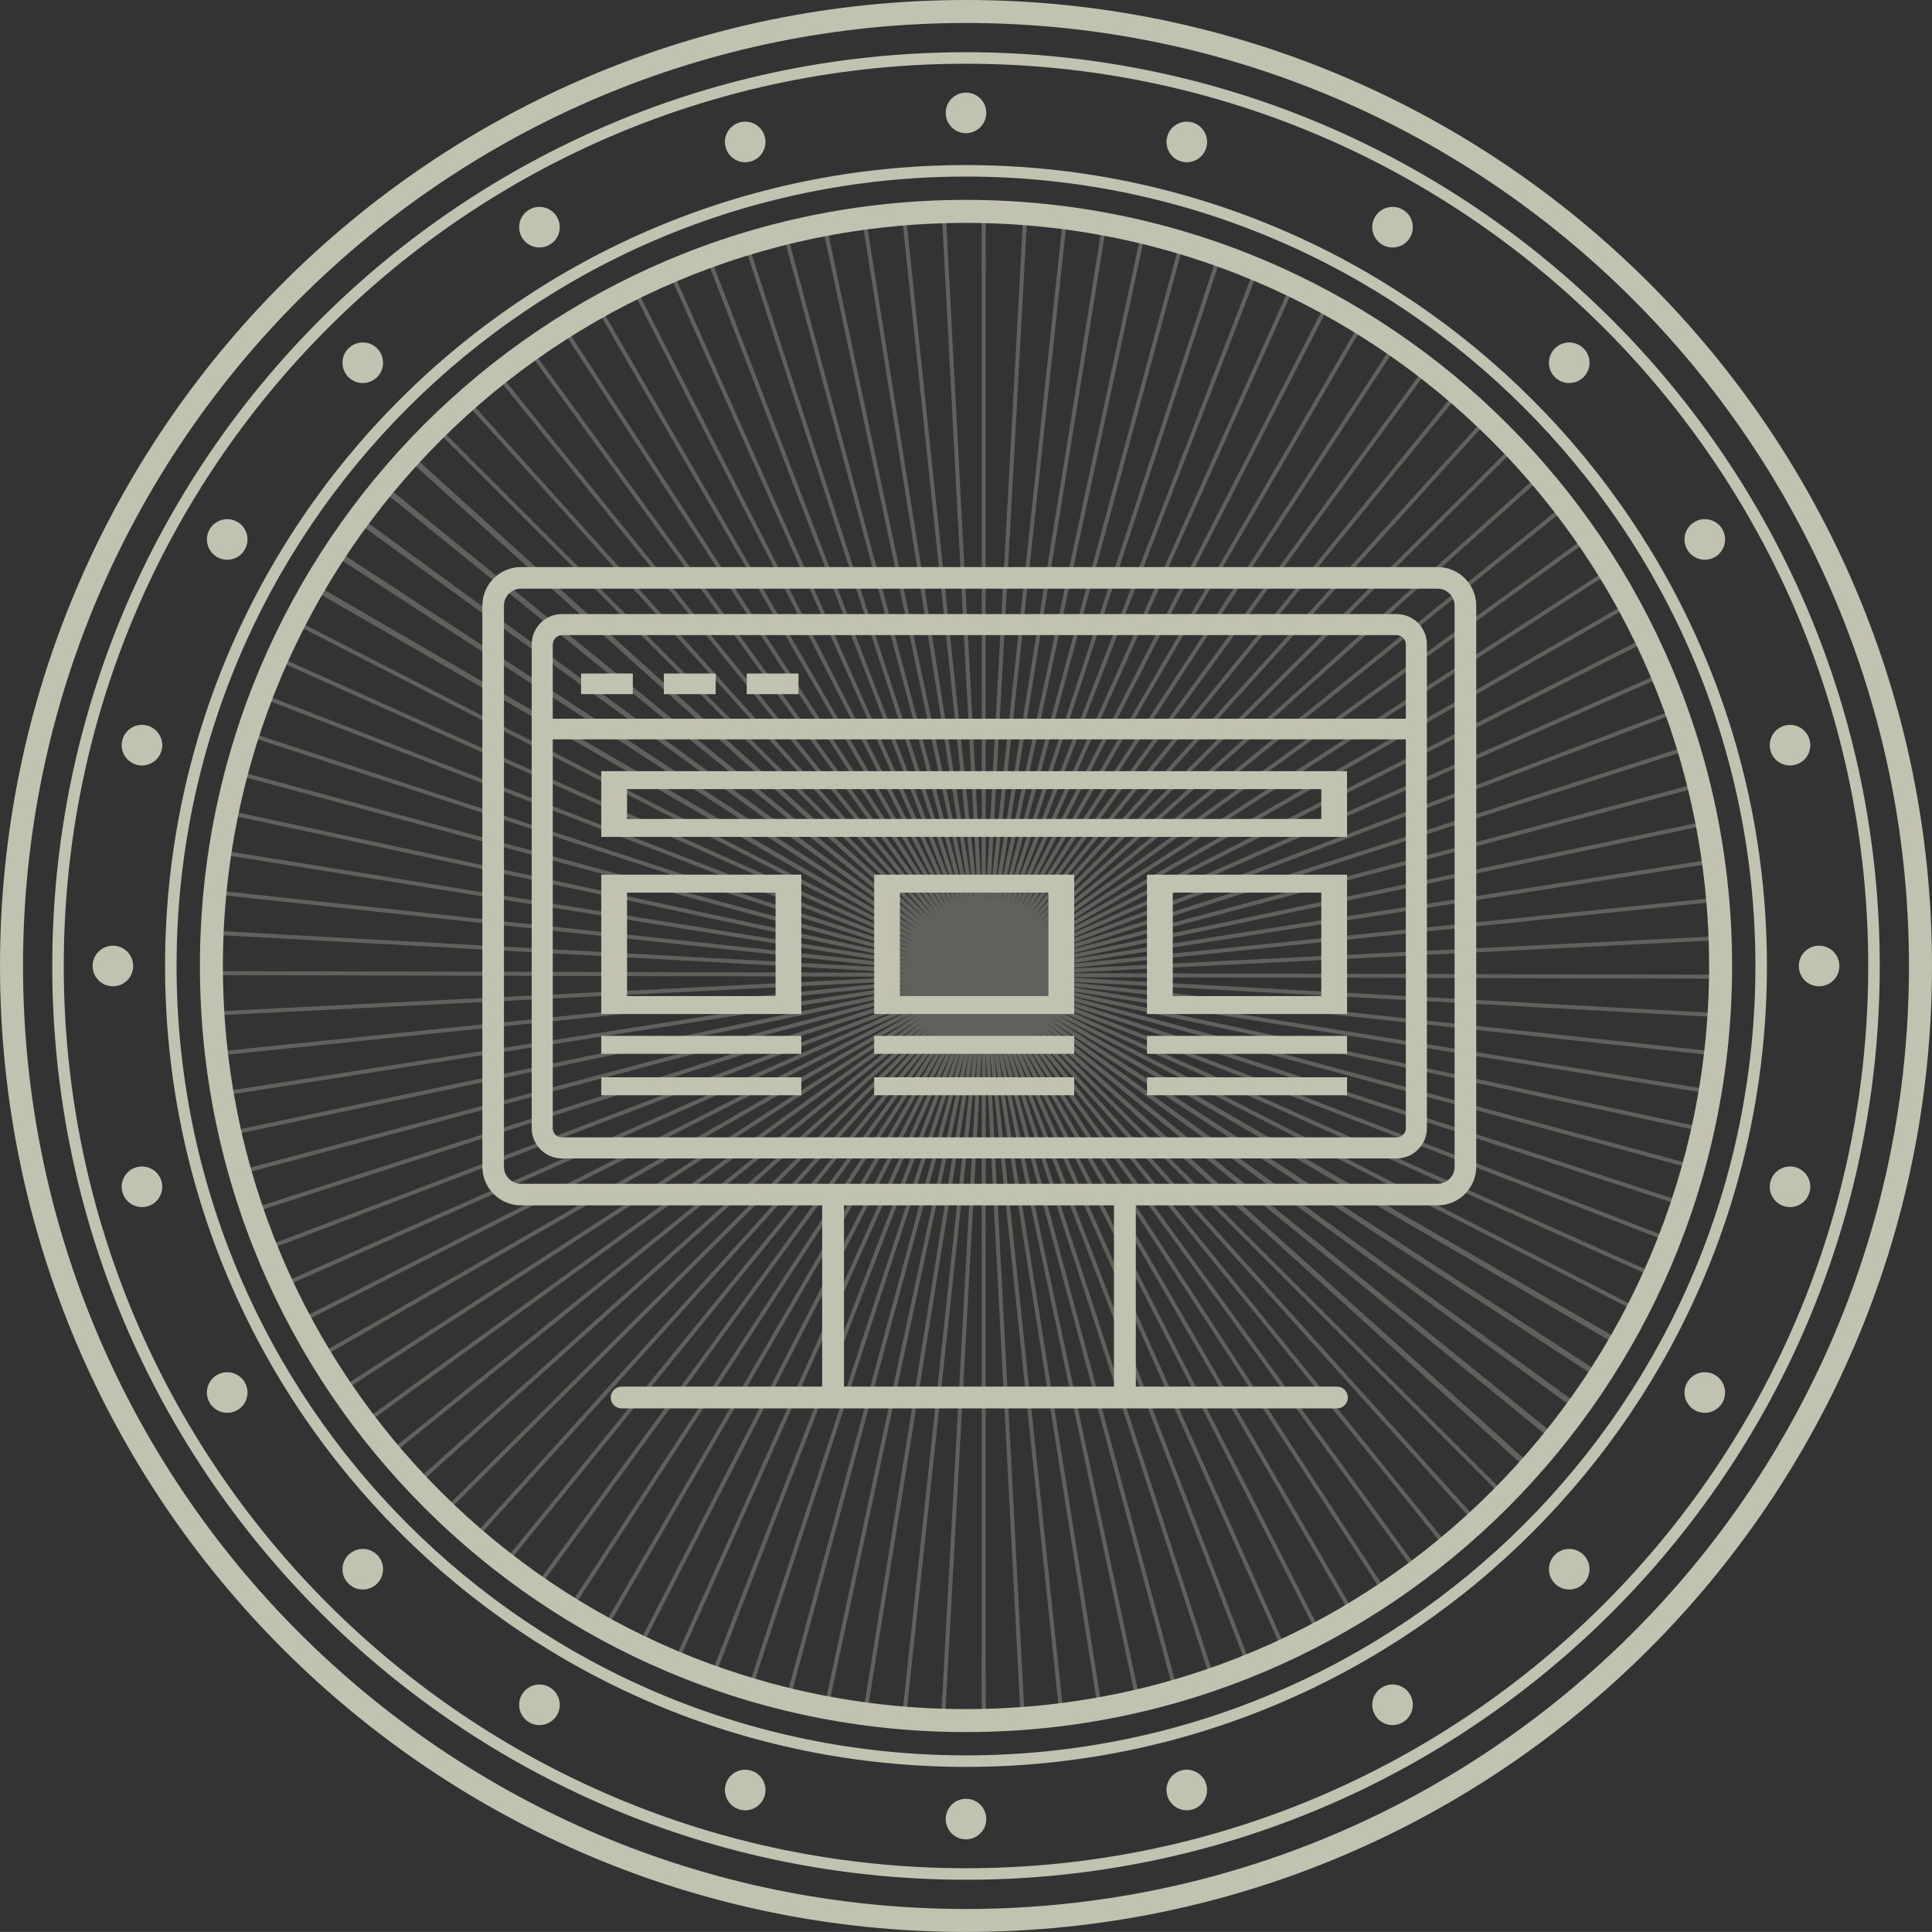 <?xml version="1.0" encoding="utf-8"?>
<!-- Generator: Adobe Illustrator 17.0.0, SVG Export Plug-In . SVG Version: 6.00 Build 0)  -->
<!DOCTYPE svg PUBLIC "-//W3C//DTD SVG 1.1//EN" "http://www.w3.org/Graphics/SVG/1.1/DTD/svg11.dtd">
<svg version="1.1" id="Layer_1" xmlns="http://www.w3.org/2000/svg" xmlns:xlink="http://www.w3.org/1999/xlink" x="0px" y="0px"
	 width="175.584px" height="175.58px" viewBox="0 0 175.584 175.58" enable-background="new 0 0 175.584 175.58"
	 xml:space="preserve">
<rect x="0" y="0" width="175.584" height="175.58" fill="#333333" stroke="none"/>
<g>
	<g opacity="0.27">
		<path fill="none" d="M126.384,145.212c0.878-0.593,1.739-1.208,2.587-1.839L93.351,94.345L126.384,145.212z"/>
		<path fill="none" d="M123.396,147.113c0.908-0.547,1.801-1.117,2.681-1.705L93.049,94.55L123.396,147.113z"/>
		<path fill="none" d="M132.195,35.718c-0.815-0.687-1.647-1.353-2.495-2.001L93.668,83.074L132.195,35.718z"/>
		<path fill="none" d="M129.412,33.491c-0.851-0.644-1.718-1.267-2.598-1.872l-33.44,51.238L129.412,33.491z"/>
		<path fill="none" d="M126.516,31.407c-0.884-0.6-1.783-1.177-2.695-1.736L93.069,82.655L126.516,31.407z"/>
		<path fill="none" d="M120.311,148.859c0.936-0.5,1.858-1.023,2.768-1.564L92.731,94.731L120.311,148.859z"/>
		<path fill="none" d="M139.791,43.198c-0.698-0.802-1.415-1.586-2.149-2.355L94.478,83.811L139.791,43.198z"/>
		<path fill="none" d="M142.052,45.934c-0.656-0.836-1.329-1.656-2.022-2.46L94.723,84.083L142.052,45.934z"/>
		<path fill="none" d="M117.139,150.446c0.962-0.452,1.911-0.926,2.848-1.42L92.409,94.902L117.139,150.446z"/>
		<path fill="none" d="M144.169,48.78c-0.611-0.868-1.241-1.721-1.891-2.559L94.944,84.373L144.169,48.78z"/>
		<path fill="none" d="M137.39,40.579c-0.279-0.289-0.547-0.588-0.831-0.872c-0.468-0.468-0.957-0.917-1.438-1.371L94.22,83.553
			L137.39,40.579z"/>
		<path fill="none" d="M146.135,51.729c-0.565-0.898-1.15-1.782-1.755-2.651L95.161,84.667L146.135,51.729z"/>
		<path fill="none" d="M129.262,143.152c0.845-0.636,1.677-1.289,2.491-1.962L93.652,94.139L129.262,143.152z"/>
		<path fill="none" d="M134.856,38.083c-0.778-0.727-1.573-1.435-2.385-2.125L93.954,83.301L134.856,38.083z"/>
		<path fill="none" d="M100.136,20.685c-1.058-0.189-2.125-0.354-3.199-0.493l-6.605,61.495L100.136,20.685z"/>
		<path fill="none" d="M96.574,20.146c-1.067-0.133-2.142-0.241-3.224-0.324l-3.381,61.827L96.574,20.146z"/>
		<path fill="none" d="M107.139,22.317c-1.031-0.298-2.071-0.574-3.122-0.825L91.05,81.818L107.139,22.317z"/>
		<path fill="none" d="M103.66,21.409c-1.046-0.244-2.101-0.464-3.165-0.66l-9.802,60.988L103.66,21.409z"/>
		<path fill="none" d="M92.985,19.794c-1.125-0.081-2.258-0.133-3.398-0.159v62.281L92.985,19.794z"/>
		<path fill="none" d="M89.222,19.626c-0.406-0.007-0.809-0.031-1.217-0.031c-0.681,0-1.355,0.032-2.032,0.051l3.249,61.986V19.626z
			"/>
		<path fill="none" d="M85.608,19.655c-1.089,0.038-2.171,0.102-3.247,0.189l6.496,61.804L85.608,19.655z"/>
		<path fill="none" d="M120.4,27.712c-0.943-0.506-1.898-0.992-2.867-1.454L92.424,82.31L120.4,27.712z"/>
		<path fill="none" d="M110.561,23.405c-1.013-0.353-2.036-0.683-3.071-0.988L91.403,81.913L110.561,23.405z"/>
		<path fill="none" d="M123.509,29.478c-0.915-0.554-1.842-1.089-2.783-1.6l-27.972,54.59L123.509,29.478z"/>
		<path fill="none" d="M117.201,26.107c-0.969-0.456-1.949-0.892-2.943-1.303L92.091,82.16L117.201,26.107z"/>
		<path fill="none" d="M113.918,24.67c-0.992-0.405-1.995-0.789-3.01-1.147L91.751,82.025L113.918,24.67z"/>
		<path fill="none" d="M149.597,57.902c-0.469-0.95-0.958-1.889-1.469-2.814L95.541,85.29L149.597,57.902z"/>
		<path fill="none" d="M150.849,115.934c0.424-0.96,0.824-1.933,1.204-2.916L95.854,91.293L150.849,115.934z"/>
		<path fill="none" d="M147.758,122.083c0.492-0.868,0.965-1.749,1.42-2.64l-53.35-27.341L147.758,122.083z"/>
		<path fill="none" d="M152.187,112.677c0.373-0.98,0.722-1.973,1.051-2.975L95.977,90.948L152.187,112.677z"/>
		<path fill="none" d="M149.344,119.117c0.473-0.938,0.923-1.888,1.354-2.851l-54.995-24.64L149.344,119.117z"/>
		<path fill="none" d="M154.351,105.981c0.27-1.013,0.513-2.037,0.737-3.067L96.183,90.248L154.351,105.981z"/>
		<path fill="none" d="M153.355,109.357c0.322-0.998,0.619-2.007,0.896-3.025L96.087,90.6L153.355,109.357z"/>
		<path fill="none" d="M141.855,130.842c0.621-0.784,1.226-1.581,1.813-2.392L95.199,93.061L141.855,130.842z"/>
		<path fill="none" d="M139.597,133.551c0.661-0.752,1.307-1.516,1.934-2.297L94.959,93.359L139.597,133.551z"/>
		<path fill="none" d="M137.203,136.144c0.699-0.718,1.384-1.448,2.051-2.196L94.701,93.642L137.203,136.144z"/>
		<path fill="none" d="M134.678,138.612c0.635-0.589,1.268-1.181,1.881-1.793c0.134-0.134,0.259-0.276,0.392-0.411L94.207,93.665
			L134.678,138.612z"/>
		<path fill="none" d="M155.171,102.558c0.217-1.025,0.407-2.06,0.577-3.101l-59.484-9.565L155.171,102.558z"/>
		<path fill="none" d="M145.941,125.101c0.537-0.842,1.055-1.697,1.556-2.564L95.63,92.429L145.941,125.101z"/>
		<path fill="none" d="M143.971,128.023c0.58-0.814,1.142-1.641,1.687-2.481l-50.24-32.794L143.971,128.023z"/>
		<path fill="none" d="M156.339,81.544c-0.102-1.053-0.234-2.097-0.383-3.136l-59.625,9.3L156.339,81.544z"/>
		<path fill="none" d="M154.515,71.128c-0.263-1.023-0.554-2.036-0.862-3.04L96.111,86.634L154.515,71.128z"/>
		<path fill="none" d="M152.401,64.391c-0.368-0.993-0.755-1.976-1.167-2.947L95.854,85.95L152.401,64.391z"/>
		<path fill="none" d="M155.301,74.567c-0.21-1.036-0.447-2.061-0.703-3.079l-58.394,15.5L155.301,74.567z"/>
		<path fill="none" d="M132.029,140.95c0.81-0.678,1.606-1.372,2.384-2.086L93.936,93.909L132.029,140.95z"/>
		<path fill="none" d="M155.91,78.041c-0.156-1.045-0.341-2.08-0.543-3.108L96.288,87.345L155.91,78.041z"/>
		<path fill="none" d="M151.083,61.111c-0.419-0.973-0.857-1.935-1.32-2.884l-54.059,27.39L151.083,61.111z"/>
		<path fill="none" d="M156.275,95.607c0.111-1.041,0.192-2.089,0.255-3.144l-60.157-3.295L156.275,95.607z"/>
		<path fill="none" d="M156.559,92.098c0.057-1.044,0.085-2.097,0.095-3.153l-60.267-0.142L156.559,92.098z"/>
		<path fill="none" d="M155.812,99.097c0.164-1.034,0.299-2.077,0.417-3.126l-59.897-6.438L155.812,99.097z"/>
		<path fill="none" d="M156.663,88.58c0-0.106,0.008-0.211,0.008-0.317c0-0.952-0.033-1.896-0.072-2.838l-60.212,3.013
			L156.663,88.58z"/>
		<path fill="none" d="M147.946,54.771c-0.518-0.925-1.055-1.837-1.614-2.735L95.365,84.97L147.946,54.771z"/>
		<path fill="none" d="M156.59,85.058c-0.049-1.057-0.127-2.105-0.223-3.149l-59.995,6.163L156.59,85.058z"/>
		<path fill="none" d="M20.82,74.044c-0.226,1.074-0.425,2.158-0.6,3.25l62.325,10.022L20.82,74.044z"/>
		<path fill="none" d="M31.002,126.559c0.611,0.908,1.244,1.8,1.897,2.677l50.749-36.695L31.002,126.559z"/>
		<path fill="none" d="M29.052,123.476c0.563,0.94,1.147,1.865,1.753,2.775l52.639-34.014L29.052,123.476z"/>
		<path fill="none" d="M27.265,120.292c0.513,0.97,1.048,1.926,1.605,2.868l54.399-31.242L27.265,120.292z"/>
		<path fill="none" d="M33.119,129.527c0.658,0.874,1.335,1.731,2.033,2.571l48.713-39.263L33.119,129.527z"/>
		<path fill="none" d="M37.807,135.096c0.542,0.58,1.082,1.162,1.643,1.723c0.21,0.21,0.432,0.407,0.644,0.614l44.238-44.037
			L37.807,135.096z"/>
		<path fill="none" d="M25.649,117.016c0.46,0.997,0.944,1.98,1.45,2.951l56.006-28.376L25.649,117.016z"/>
		<path fill="none" d="M35.391,132.374c0.702,0.836,1.423,1.656,2.163,2.458l46.532-41.707L35.391,132.374z"/>
		<path fill="none" d="M22.945,110.222c0.352,1.043,0.728,2.074,1.127,3.094L82.82,90.919L22.945,110.222z"/>
		<path fill="none" d="M24.207,113.656c0.407,1.021,0.837,2.03,1.291,3.027l57.457-25.425L24.207,113.656z"/>
		<path fill="none" d="M20.282,99.576c0.18,1.087,0.384,2.166,0.615,3.234l61.626-12.947L20.282,99.576z"/>
		<path fill="none" d="M19.776,95.94c0.122,1.098,0.267,2.188,0.441,3.271l62.261-9.711L19.776,95.94z"/>
		<path fill="none" d="M19.464,92.287c0.064,1.104,0.15,2.201,0.265,3.291l62.708-6.442L19.464,92.287z"/>
		<path fill="none" d="M40.358,137.685c0.784,0.756,1.585,1.493,2.404,2.211l41.827-46.241L40.358,137.685z"/>
		<path fill="none" d="M21.868,106.724c0.295,1.06,0.614,2.108,0.958,3.146l59.874-19.298L21.868,106.724z"/>
		<path fill="none" d="M20.98,103.172c0.238,1.075,0.5,2.14,0.788,3.196L82.605,90.22L20.98,103.172z"/>
		<path fill="none" d="M75.167,155.714c1.053,0.199,2.113,0.376,3.182,0.527l9.768-60.773L75.167,155.714z"/>
		<path fill="none" d="M71.653,154.956c1.043,0.255,2.093,0.488,3.154,0.694l12.953-60.261L71.653,154.956z"/>
		<path fill="none" d="M64.757,152.886c1.013,0.365,2.036,0.708,3.071,1.026l19.23-58.729L64.757,152.886z"/>
		<path fill="none" d="M68.18,154.012c1.029,0.31,2.068,0.599,3.117,0.861l16.11-59.579L68.18,154.012z"/>
		<path fill="none" d="M89.222,95.285l-3.369,61.592c0.716,0.022,1.43,0.054,2.152,0.054c0.408,0,0.81-0.024,1.217-0.031V95.285z"/>
		<path fill="none" d="M81.997,19.873c-1.087,0.094-2.165,0.215-3.236,0.359l9.733,61.451L81.997,19.873z"/>
		<path fill="none" d="M82.277,156.674c1.064,0.088,2.134,0.154,3.211,0.193l3.353-61.309L82.277,156.674z"/>
		<path fill="none" d="M61.393,151.581c0.994,0.418,1.999,0.816,3.017,1.188l22.308-57.722L61.393,151.581z"/>
		<path fill="none" d="M48.756,144.595c0.889,0.621,1.794,1.22,2.714,1.799l33.968-52.046L48.756,144.595z"/>
		<path fill="none" d="M51.777,146.591c0.919,0.572,1.854,1.123,2.801,1.652l31.162-53.691L51.777,146.591z"/>
		<path fill="none" d="M45.84,142.441c0.857,0.667,1.729,1.314,2.618,1.942L85.14,94.136L45.84,142.441z"/>
		<path fill="none" d="M43.039,140.136c0.821,0.712,1.659,1.406,2.514,2.079l39.303-48.309L43.039,140.136z"/>
		<path fill="none" d="M58.104,150.092c0.972,0.471,1.958,0.917,2.954,1.343l25.324-56.533L58.104,150.092z"/>
		<path fill="none" d="M54.896,148.425c0.947,0.522,1.908,1.022,2.882,1.5l28.28-55.191L54.896,148.425z"/>
		<path fill="none" d="M78.712,156.287c1.06,0.144,2.126,0.265,3.201,0.359l6.565-61.123L78.712,156.287z"/>
		<path fill="none" d="M51.289,30.247c-0.926,0.587-1.837,1.195-2.732,1.825l36.898,50.786L51.289,30.247z"/>
		<path fill="none" d="M57.643,26.67c-0.982,0.485-1.951,0.992-2.906,1.521l31.339,54.281L57.643,26.67z"/>
		<path fill="none" d="M54.42,28.373c-0.956,0.537-1.897,1.096-2.823,1.676l34.167,52.613L54.42,28.373z"/>
		<path fill="none" d="M48.26,32.283c-0.894,0.636-1.772,1.292-2.633,1.969l39.534,48.82L48.26,32.283z"/>
		<path fill="none" d="M39.859,39.316c-0.134,0.132-0.276,0.257-0.409,0.391c-0.604,0.604-1.188,1.229-1.77,1.856l46.428,42.003
			L39.859,39.316z"/>
		<path fill="none" d="M37.314,41.947c-0.704,0.771-1.389,1.559-2.058,2.361L83.85,83.848L37.314,41.947z"/>
		<path fill="none" d="M45.34,34.478c-0.859,0.683-1.702,1.385-2.527,2.107l42.061,46.713L45.34,34.478z"/>
		<path fill="none" d="M42.537,36.824c-0.823,0.728-1.627,1.474-2.413,2.24l44.479,44.479L42.537,36.824z"/>
		<path fill="none" d="M74.821,20.873c-1.072,0.208-2.134,0.443-3.188,0.701l16.141,60.24L74.821,20.873z"/>
		<path fill="none" d="M71.277,21.657c-1.06,0.266-2.11,0.557-3.15,0.871L87.422,81.91L71.277,21.657z"/>
		<path fill="none" d="M78.398,20.278c-1.081,0.151-2.153,0.33-3.217,0.531l12.951,60.93L78.398,20.278z"/>
		<path fill="none" d="M60.948,25.139c-1.006,0.432-2,0.886-2.981,1.364L86.4,82.305L60.948,25.139z"/>
		<path fill="none" d="M67.776,22.628c-1.045,0.322-2.079,0.669-3.102,1.039l22.401,58.356L67.776,22.628z"/>
		<path fill="none" d="M64.328,23.788c-1.027,0.377-2.043,0.777-3.047,1.201l25.451,57.165L64.328,23.788z"/>
		<path fill="none" d="M19.347,88.621c0.006,1.106,0.032,2.208,0.09,3.301l62.986-3.152L19.347,88.621z"/>
		<path fill="none" d="M22.725,66.957c-0.341,1.044-0.656,2.1-0.947,3.167l60.945,16.484L22.725,66.957z"/>
		<path fill="none" d="M113.885,151.868c0.985-0.401,1.958-0.826,2.921-1.271L92.076,95.054L113.885,151.868z"/>
		<path fill="none" d="M21.677,70.474c-0.284,1.062-0.541,2.133-0.775,3.214L82.626,86.96L21.677,70.474z"/>
		<path fill="none" d="M20.156,77.654c-0.168,1.084-0.308,2.177-0.424,3.277l62.746,6.744L20.156,77.654z"/>
		<path fill="none" d="M19.421,84.954c-0.052,1.095-0.083,2.195-0.083,3.302l63.085,0.149L19.421,84.954z"/>
		<path fill="none" d="M19.688,81.295c-0.11,1.09-0.192,2.189-0.25,3.294l62.998,3.45L19.688,81.295z"/>
		<path fill="none" d="M26.969,56.811c-0.504,0.977-0.986,1.967-1.444,2.971l57.582,25.799L26.969,56.811z"/>
		<path fill="none" d="M30.582,50.622c-0.574,0.874-1.129,1.759-1.663,2.659l54.26,31.498L30.582,50.622z"/>
		<path fill="none" d="M28.654,53.741c-0.526,0.902-1.033,1.817-1.518,2.745l55.843,28.62L28.654,53.741z"/>
		<path fill="none" d="M23.958,63.5c-0.397,1.025-0.769,2.062-1.117,3.111l59.99,19.648L23.958,63.5z"/>
		<path fill="none" d="M32.671,47.61c-0.619,0.841-1.222,1.695-1.803,2.565l52.523,34.285L32.671,47.61z"/>
		<path fill="none" d="M25.375,60.115c-0.451,1.002-0.879,2.018-1.282,3.044l58.863,22.755L25.375,60.115z"/>
		<path fill="none" d="M34.915,44.714c-0.663,0.807-1.31,1.627-1.937,2.464L83.61,84.146L34.915,44.714z"/>
		<path fill="none" d="M153.546,67.732c-0.316-1.01-0.654-2.011-1.015-3L95.99,86.289L153.546,67.732z"/>
		<path fill="none" d="M100.236,155.822c1.053-0.189,2.098-0.402,3.134-0.639L90.677,95.468L100.236,155.822z"/>
		<path fill="none" d="M93.157,156.718c1.071-0.08,2.134-0.182,3.19-0.31l-6.396-60.85L93.157,156.718z"/>
		<path fill="none" d="M107.17,154.199c1.025-0.297,2.039-0.618,3.043-0.961l-18.826-57.94L107.17,154.199z"/>
		<path fill="none" d="M110.56,153.121c1.006-0.35,2.001-0.724,2.986-1.118L91.735,95.184L110.56,153.121z"/>
		<path fill="none" d="M103.726,155.101c1.04-0.244,2.071-0.511,3.093-0.802L91.035,95.393L103.726,155.101z"/>
		<path fill="none" d="M89.587,156.891c1.075-0.024,2.143-0.071,3.205-0.145l-3.205-61.164V156.891z"/>
		<path fill="none" d="M96.71,156.362c1.063-0.134,2.119-0.292,3.166-0.475l-9.56-60.362L96.71,156.362z"/>
		<radialGradient id="SVGID_1_" cx="88" cy="88.263" r="88.157" gradientUnits="userSpaceOnUse">
			<stop  offset="0.707" style="stop-color:#D8DDCC"/>
			<stop  offset="0.745" style="stop-color:#DEE2D4"/>
			<stop  offset="0.908" style="stop-color:#F6F7F3"/>
			<stop  offset="1" style="stop-color:#FFFFFF"/>
		</radialGradient>
		<path fill="url(#SVGID_1_)" d="M89.222,156.9c0.122-0.002,0.243-0.006,0.365-0.009V95.582l3.205,61.164
			c0.122-0.009,0.243-0.019,0.364-0.028l-3.205-61.16l6.396,60.85c0.121-0.015,0.242-0.031,0.362-0.046l-6.394-60.837l9.56,60.362
			c0.12-0.021,0.24-0.042,0.36-0.064l-9.559-60.354l12.693,59.715c0.119-0.027,0.238-0.055,0.356-0.082L91.035,95.393l15.784,58.906
			c0.117-0.034,0.235-0.066,0.352-0.1L91.387,95.297l18.826,57.94c0.115-0.04,0.231-0.077,0.346-0.117L91.735,95.184l21.811,56.818
			c0.113-0.045,0.227-0.088,0.34-0.134L92.076,95.054l24.729,55.543c0.11-0.051,0.223-0.099,0.333-0.15l-24.73-55.544l27.578,54.124
			c0.108-0.057,0.218-0.109,0.325-0.167l-27.58-54.129l30.348,52.564c0.105-0.062,0.213-0.12,0.317-0.182L93.049,94.55
			l33.028,50.858c0.101-0.067,0.206-0.129,0.307-0.197L93.351,94.345l35.621,49.028c0.098-0.073,0.194-0.147,0.291-0.22
			l-35.61-49.014l38.101,47.051c0.094-0.078,0.183-0.161,0.276-0.24L93.936,93.909l40.478,44.956
			c0.09-0.083,0.175-0.169,0.265-0.252L94.207,93.665l42.744,42.743c0.085-0.086,0.167-0.177,0.252-0.264L94.701,93.642
			l44.553,40.306c0.116-0.13,0.228-0.265,0.343-0.396L94.959,93.359l46.573,37.896c0.109-0.136,0.215-0.275,0.324-0.412
			L95.199,93.061l48.469,35.389c0.102-0.142,0.202-0.285,0.304-0.427L95.418,92.747l50.24,32.794
			c0.095-0.146,0.189-0.293,0.283-0.441L95.63,92.429l51.866,30.108c0.087-0.151,0.175-0.302,0.261-0.454L95.828,92.101
			l53.35,27.341c0.055-0.108,0.112-0.216,0.167-0.325L95.704,91.627l54.995,24.64c0.05-0.111,0.101-0.222,0.151-0.333L95.854,91.293
			l56.199,21.725c0.044-0.114,0.091-0.226,0.134-0.34l-56.21-21.729l57.261,18.754c0.038-0.116,0.08-0.229,0.117-0.346L96.087,90.6
			l58.164,15.732c0.032-0.118,0.068-0.233,0.1-0.351L96.183,90.248l58.905,12.666c0.026-0.119,0.057-0.236,0.082-0.356
			L96.264,89.892l59.484,9.565c0.02-0.121,0.045-0.239,0.064-0.36l-59.481-9.564l59.897,6.438c0.014-0.122,0.033-0.241,0.046-0.363
			l-59.902-6.438l60.157,3.295c0.007-0.122,0.021-0.243,0.028-0.365l-60.172-3.295l60.267,0.142
			c0.001-0.122,0.009-0.243,0.009-0.365l-60.276-0.142l60.212-3.013c-0.005-0.122-0.004-0.245-0.009-0.366l-60.218,3.014
			l59.995-6.163c-0.011-0.121-0.016-0.244-0.028-0.365l-60.008,6.164l59.625-9.3c-0.018-0.122-0.029-0.246-0.047-0.368
			l-59.622,9.304l59.079-12.413c-0.024-0.121-0.041-0.245-0.065-0.365L96.205,86.988l58.394-15.5
			c-0.03-0.12-0.053-0.242-0.083-0.361L96.111,86.634l57.543-18.547c-0.036-0.118-0.07-0.237-0.107-0.355L95.99,86.289
			l56.542-21.557c-0.042-0.115-0.088-0.227-0.13-0.341L95.854,85.95l55.38-24.506c-0.048-0.112-0.102-0.221-0.151-0.333
			L95.704,85.616l54.059-27.39c-0.053-0.109-0.112-0.215-0.166-0.325L95.541,85.29l52.588-30.202
			c-0.059-0.106-0.123-0.21-0.182-0.317L95.365,84.97l50.968-32.934c-0.064-0.104-0.132-0.205-0.197-0.308L95.161,84.667
			l49.219-35.589c-0.07-0.1-0.141-0.198-0.212-0.297L94.944,84.373l47.334-38.152c-0.075-0.096-0.15-0.191-0.226-0.287
			l-47.33,38.149l45.308-40.609c-0.08-0.092-0.16-0.185-0.24-0.276L94.478,83.811l43.164-42.968
			c-0.084-0.088-0.167-0.177-0.252-0.264L94.22,83.553l40.901-45.217c-0.089-0.084-0.176-0.169-0.265-0.252L93.954,83.301
			l38.517-47.344c-0.093-0.079-0.183-0.161-0.277-0.239L93.668,83.074L129.7,33.717c-0.097-0.074-0.19-0.152-0.287-0.226
			L93.374,82.857l33.44-51.238c-0.101-0.069-0.197-0.144-0.298-0.212L93.069,82.655l30.752-52.985
			c-0.104-0.063-0.207-0.129-0.311-0.192l-30.755,52.99l27.972-54.59c-0.107-0.058-0.218-0.109-0.326-0.167L92.424,82.31
			l25.109-56.052c-0.11-0.052-0.223-0.099-0.333-0.15L92.091,82.16l22.167-57.356c-0.112-0.047-0.227-0.088-0.34-0.134
			L91.751,82.025l19.156-58.502c-0.115-0.041-0.231-0.078-0.346-0.117L91.403,81.913l16.087-59.496
			c-0.117-0.035-0.235-0.066-0.351-0.1L91.05,81.818l12.967-60.327c-0.119-0.028-0.238-0.055-0.356-0.083L90.694,81.737
			l9.802-60.988c-0.12-0.022-0.24-0.042-0.36-0.064l-9.804,61.001l6.605-61.495c-0.121-0.016-0.242-0.031-0.363-0.046l-6.606,61.503
			l3.381-61.827c-0.121-0.009-0.243-0.019-0.364-0.028l-3.398,62.122V19.635c-0.122-0.003-0.243-0.007-0.365-0.009v62.007
			l-3.249-61.986c-0.122,0.004-0.244,0.005-0.365,0.009l3.249,61.994l-6.496-61.804c-0.121,0.01-0.243,0.017-0.364,0.028
			l6.497,61.81l-9.733-61.451c-0.121,0.016-0.242,0.029-0.363,0.046l9.734,61.461l-12.951-60.93c-0.12,0.022-0.241,0.041-0.36,0.064
			l12.953,60.941l-16.141-60.24c-0.118,0.029-0.239,0.053-0.356,0.083L87.422,81.91L68.127,22.528
			c-0.116,0.035-0.235,0.064-0.352,0.1l19.299,59.395L64.674,23.667c-0.115,0.042-0.231,0.079-0.345,0.121l22.405,58.366
			L61.281,24.989c-0.112,0.048-0.221,0.103-0.333,0.15L86.4,82.305L57.967,26.503c-0.109,0.053-0.216,0.112-0.325,0.167
			l28.433,55.802L54.737,28.191c-0.106,0.06-0.21,0.123-0.316,0.182l31.344,54.289L51.597,30.049
			c-0.103,0.065-0.204,0.132-0.307,0.197l34.166,52.611L48.557,32.072c-0.099,0.07-0.198,0.141-0.297,0.211l36.901,50.79
			l-39.534-48.82c-0.096,0.075-0.192,0.15-0.287,0.226l39.534,48.821L42.813,36.586c-0.092,0.08-0.185,0.158-0.276,0.239
			l42.066,46.719L40.123,39.064c-0.087,0.085-0.178,0.167-0.265,0.252l44.25,44.25L37.68,41.563c-0.12,0.13-0.247,0.253-0.366,0.384
			L83.85,83.848L35.256,44.308c-0.113,0.136-0.229,0.27-0.341,0.406L83.61,84.146L32.978,47.178
			c-0.106,0.142-0.202,0.29-0.307,0.432l50.72,36.851L30.868,50.175c-0.098,0.147-0.189,0.299-0.286,0.446l52.597,34.157
			l-54.26-31.498c-0.09,0.152-0.175,0.307-0.264,0.46L82.98,85.106l-55.843-28.62c-0.057,0.108-0.111,0.217-0.167,0.325
			l56.138,28.771L25.525,59.782c-0.051,0.111-0.101,0.222-0.151,0.333l57.581,25.799L24.092,63.16
			c-0.045,0.114-0.09,0.227-0.134,0.34l58.874,22.759l-59.99-19.648c-0.038,0.115-0.079,0.229-0.117,0.346l59.998,19.65
			L21.777,70.123c-0.032,0.118-0.068,0.233-0.1,0.351L82.626,86.96L20.902,73.688c-0.026,0.119-0.057,0.236-0.082,0.355
			l61.725,13.272L20.22,77.294c-0.019,0.121-0.046,0.239-0.064,0.36l62.322,10.021l-62.746-6.744
			c-0.013,0.122-0.031,0.242-0.043,0.364l62.748,6.744l-62.998-3.45c-0.006,0.122-0.011,0.244-0.016,0.365l63.001,3.451
			l-63.085-0.149c0,0.002,0,0.004,0,0.004c0,0.123,0.009,0.241,0.009,0.361l63.076,0.149l-62.986,3.152
			c0.006,0.123,0.021,0.243,0.028,0.365l62.973-3.151l-62.708,6.442c0.013,0.122,0.033,0.242,0.046,0.363l62.702-6.441
			l-62.261,9.711c0.02,0.122,0.045,0.243,0.065,0.365l62.241-9.713L20.896,102.81c0.026,0.121,0.057,0.241,0.083,0.362L82.605,90.22
			l-60.837,16.148c0.032,0.119,0.068,0.237,0.101,0.356l60.832-16.152l-59.874,19.298c0.039,0.118,0.079,0.234,0.119,0.352
			L82.82,90.919l-58.747,22.397c0.045,0.113,0.089,0.227,0.134,0.34l58.748-22.398l-57.457,25.425
			c0.05,0.111,0.099,0.222,0.151,0.333l57.456-25.425l-56.006,28.376c0.056,0.108,0.109,0.217,0.166,0.325l56.003-28.375
			L28.87,123.159c0.062,0.105,0.12,0.212,0.182,0.317l54.393-31.239l-52.639,34.014c0.067,0.102,0.129,0.207,0.197,0.308
			l52.646-34.018l-50.749,36.695c0.073,0.097,0.147,0.193,0.22,0.291l50.746-36.692l-48.713,39.263
			c0.078,0.094,0.161,0.183,0.239,0.276l48.696-39.249l-46.532,41.707c0.083,0.089,0.169,0.175,0.252,0.265l46.525-41.7
			l-44.238,44.037c0.087,0.085,0.177,0.167,0.264,0.252l44.231-44.03l-41.827,46.241c0.092,0.081,0.184,0.16,0.277,0.24
			l41.817-46.23l-39.303,48.309c0.096,0.076,0.191,0.151,0.288,0.226L85.14,94.136l-36.682,50.247c0.1,0.07,0.198,0.142,0.298,0.212
			l36.681-50.247l-33.968,52.046c0.103,0.065,0.204,0.133,0.308,0.197l33.963-52.039l-31.162,53.691
			c0.107,0.06,0.21,0.124,0.317,0.182l31.162-53.691l-28.28,55.191c0.109,0.054,0.216,0.114,0.326,0.167l28.279-55.189
			l-25.324,56.533c0.112,0.048,0.223,0.098,0.335,0.145l25.325-56.534L64.41,152.769c0.114,0.042,0.232,0.076,0.347,0.117
			l22.301-57.704l-19.23,58.729c0.116,0.036,0.236,0.065,0.352,0.1l19.226-58.718l-16.11,59.579c0.118,0.03,0.238,0.053,0.356,0.083
			l16.106-59.566L74.807,155.65c0.12,0.023,0.241,0.042,0.36,0.064l12.949-60.247l-9.768,60.773c0.12,0.017,0.242,0.03,0.363,0.046
			l9.766-60.763l-6.565,61.123c0.121,0.011,0.243,0.018,0.365,0.028l6.564-61.116l-3.353,61.309
			c0.121,0.004,0.244,0.005,0.365,0.009l3.369-61.592V156.9z"/>
	</g>
	<g>
		<path fill-rule="evenodd" clip-rule="evenodd" fill="#C1C2B0" d="M87.793,18.166c-19.228,0-36.633,7.793-49.234,20.394
			C25.962,51.157,18.169,68.563,18.169,87.791c0,19.228,7.793,36.633,20.391,49.23c12.601,12.601,30.006,20.394,49.234,20.394
			c19.225,0,36.633-7.793,49.231-20.394c12.598-12.598,20.391-30.003,20.391-49.23c0-19.225-7.793-36.634-20.391-49.231
			C124.427,25.959,107.018,18.166,87.793,18.166L87.793,18.166z M40.037,40.038c12.221-12.221,29.103-19.78,47.756-19.78
			c18.65,0,35.532,7.559,47.753,19.78s19.78,29.103,19.78,47.753c0,18.649-7.559,35.532-19.78,47.752s-29.103,19.783-47.753,19.783
			c-18.649,0-35.535-7.562-47.756-19.783c-12.221-12.221-19.78-29.103-19.78-47.752C20.257,69.141,27.817,52.259,40.037,40.038z"/>
		<path fill-rule="evenodd" clip-rule="evenodd" fill="#C1C2B0" d="M87.793,4.746c-22.934,0-43.695,9.297-58.723,24.324
			C14.047,44.099,4.749,64.859,4.749,87.791c0,22.931,9.297,43.692,24.322,58.719c15.027,15.027,35.788,24.325,58.723,24.325
			c22.931,0,43.692-9.297,58.72-24.325c15.027-15.027,24.321-35.789,24.321-58.719c0-22.931-9.294-43.692-24.321-58.72
			C131.485,14.043,110.725,4.746,87.793,4.746L87.793,4.746z M87.793,15.002c20.099,0,38.297,8.147,51.469,21.32
			c13.169,13.173,21.32,31.368,21.32,51.469c0,20.098-8.151,38.299-21.32,51.469c-13.172,13.173-31.37,21.32-51.469,21.32
			c-20.102,0-38.3-8.147-51.469-21.32c-13.172-13.169-21.323-31.37-21.323-51.469c0-20.102,8.151-38.297,21.323-51.469
			C49.494,23.149,67.692,15.002,87.793,15.002L87.793,15.002z M37.062,37.062c12.981-12.984,30.919-21.015,50.731-21.015
			c19.809,0,37.748,8.03,50.728,21.015c12.984,12.981,21.014,30.916,21.014,50.728c0,19.812-8.03,37.747-21.014,50.731
			c-12.981,12.981-30.919,21.011-50.728,21.011c-19.812,0-37.751-8.03-50.731-21.011c-12.984-12.984-21.014-30.919-21.014-50.731
			C16.048,67.978,24.078,50.043,37.062,37.062L37.062,37.062z M29.811,29.808C44.647,14.972,65.148,5.792,87.793,5.792
			c22.642,0,43.143,9.18,57.979,24.016c14.839,14.839,24.016,35.34,24.016,57.982c0,22.642-9.177,43.143-24.016,57.982
			c-14.836,14.836-35.337,24.016-57.979,24.016c-22.645,0-43.146-9.18-57.982-24.016c-14.839-14.839-24.016-35.34-24.016-57.982
			C5.795,65.149,14.972,44.648,29.811,29.808z"/>
		<path fill-rule="evenodd" clip-rule="evenodd" fill="#C1C2B0" d="M87.793,0C63.55,0,41.6,9.827,25.715,25.712
			C9.83,41.6,0,63.55,0,87.791c0,24.243,9.83,46.19,25.715,62.078C41.6,165.754,63.55,175.58,87.793,175.58
			c24.24,0,46.19-9.827,62.079-25.712c15.885-15.888,25.712-37.835,25.712-62.078c0-24.24-9.827-46.19-25.712-62.079
			C133.984,9.827,112.034,0,87.793,0L87.793,0z M27.193,27.19c15.508-15.508,36.932-25.101,60.6-25.101
			c23.665,0,45.089,9.593,60.597,25.101c15.511,15.509,25.101,36.936,25.101,60.601c0,23.665-9.589,45.092-25.101,60.6
			c-15.508,15.509-36.932,25.101-60.597,25.101c-23.668,0-45.092-9.593-60.6-25.101c-15.508-15.508-25.101-36.935-25.101-60.6
			C2.092,64.125,11.685,42.698,27.193,27.19z"/>
		<path fill-rule="evenodd" clip-rule="evenodd" fill="#C1C2B0" d="M87.793,8.417c-1.02,0-1.845,0.825-1.845,1.845
			c0,1.017,0.825,1.842,1.845,1.842c1.017,0,1.842-0.825,1.842-1.842C89.635,9.242,88.81,8.417,87.793,8.417L87.793,8.417z
			 M14.683,68.202c0.266-0.984-0.318-1.994-1.303-2.261c-0.984-0.263-1.994,0.322-2.258,1.306c-0.263,0.984,0.319,1.995,1.306,2.261
			C13.41,69.768,14.423,69.186,14.683,68.202L14.683,68.202z M22.246,49.949c0.51-0.883,0.208-2.011-0.676-2.521
			c-0.88-0.51-2.008-0.204-2.518,0.676c-0.51,0.88-0.208,2.008,0.676,2.521C20.608,51.131,21.739,50.829,22.246,49.949
			L22.246,49.949z M34.275,34.272c0.718-0.721,0.718-1.887,0-2.608c-0.721-0.721-1.887-0.721-2.608,0
			c-0.722,0.721-0.722,1.887,0,2.612C32.384,34.993,33.554,34.993,34.275,34.272L34.275,34.272z M49.948,22.242
			c0.884-0.507,1.183-1.634,0.676-2.518c-0.51-0.88-1.637-1.185-2.518-0.675c-0.883,0.51-1.186,1.637-0.679,2.521
			C47.938,22.45,49.069,22.756,49.948,22.242L49.948,22.242z M68.202,14.683c0.984-0.263,1.569-1.273,1.306-2.258
			c-0.263-0.984-1.277-1.569-2.258-1.306c-0.984,0.266-1.569,1.273-1.306,2.261C66.207,14.362,67.221,14.946,68.202,14.683
			L68.202,14.683z M107.382,14.683c0.984,0.263,1.995-0.322,2.258-1.306c0.263-0.981-0.322-1.991-1.302-2.258
			c-0.984-0.263-1.995,0.322-2.261,1.306C105.813,13.407,106.397,14.42,107.382,14.683L107.382,14.683z M125.635,22.242
			c0.883,0.51,2.011,0.208,2.521-0.672c0.507-0.884,0.204-2.011-0.676-2.521c-0.884-0.51-2.011-0.205-2.521,0.675
			C124.45,20.609,124.755,21.736,125.635,22.242L125.635,22.242z M141.309,34.272c0.721,0.721,1.891,0.721,2.609,0
			c0.721-0.721,0.721-1.887,0-2.608c-0.718-0.721-1.888-0.721-2.609,0C140.591,32.384,140.591,33.554,141.309,34.272L141.309,34.272
			z M153.338,49.949c0.51,0.88,1.637,1.183,2.521,0.672c0.88-0.507,1.182-1.637,0.672-2.518c-0.507-0.88-1.637-1.186-2.518-0.676
			C153.133,47.938,152.828,49.065,153.338,49.949L153.338,49.949z M160.9,68.202c0.263,0.984,1.274,1.566,2.258,1.303
			c0.984-0.263,1.569-1.274,1.302-2.258c-0.263-0.984-1.273-1.569-2.258-1.306C161.219,66.208,160.638,67.218,160.9,68.202
			L160.9,68.202z M163.48,87.791c0,1.02,0.822,1.845,1.842,1.845c1.02,0,1.845-0.825,1.845-1.845c0-1.02-0.825-1.845-1.845-1.845
			C164.302,85.945,163.48,86.77,163.48,87.791L163.48,87.791z M164.461,108.334c0.266-0.984-0.318-1.994-1.302-2.261
			c-0.981-0.26-1.995,0.325-2.258,1.306c-0.263,0.984,0.319,1.994,1.303,2.261C163.188,109.903,164.198,109.318,164.461,108.334
			L164.461,108.334z M156.531,127.477c0.51-0.88,0.208-2.008-0.675-2.521c-0.88-0.507-2.008-0.204-2.518,0.679
			c-0.51,0.881-0.205,2.008,0.676,2.518C154.894,128.663,156.025,128.361,156.531,127.477L156.531,127.477z M143.918,143.918
			c0.721-0.721,0.721-1.887,0-2.608c-0.718-0.718-1.888-0.721-2.609,0c-0.718,0.721-0.718,1.887,0.004,2.608
			C142.03,144.639,143.2,144.639,143.918,143.918L143.918,143.918z M127.477,156.532c0.883-0.51,1.186-1.637,0.679-2.521
			c-0.51-0.881-1.64-1.183-2.521-0.673c-0.883,0.507-1.183,1.638-0.672,2.518C125.469,156.74,126.597,157.042,127.477,156.532
			L127.477,156.532z M108.333,164.461c0.984-0.263,1.569-1.277,1.306-2.261c-0.263-0.981-1.276-1.566-2.258-1.303
			c-0.984,0.263-1.569,1.274-1.306,2.258C106.342,164.14,107.353,164.724,108.333,164.461L108.333,164.461z M87.79,167.164
			c1.02,0,1.845-0.825,1.845-1.842c0-1.02-0.825-1.845-1.842-1.845c-1.02,0-1.845,0.825-1.845,1.845
			C85.948,166.339,86.774,167.164,87.79,167.164L87.79,167.164z M67.247,164.461c0.984,0.263,1.998-0.322,2.261-1.306
			c0.263-0.981-0.322-1.995-1.306-2.258c-0.984-0.263-1.994,0.322-2.258,1.306C65.681,163.184,66.266,164.198,67.247,164.461
			L67.247,164.461z M48.104,156.532c0.884,0.51,2.011,0.208,2.521-0.676c0.51-0.88,0.204-2.011-0.676-2.518
			c-0.88-0.51-2.007-0.208-2.521,0.676C46.921,154.894,47.223,156.022,48.104,156.532L48.104,156.532z M31.666,143.918
			c0.721,0.721,1.887,0.721,2.608,0c0.718-0.721,0.718-1.891,0-2.608c-0.721-0.721-1.887-0.721-2.608,0
			C30.945,142.03,30.945,143.197,31.666,143.918L31.666,143.918z M19.052,127.477c0.51,0.883,1.637,1.186,2.518,0.675
			c0.883-0.51,1.186-1.637,0.676-2.518c-0.51-0.883-1.637-1.186-2.521-0.676C18.844,125.466,18.542,126.597,19.052,127.477
			L19.052,127.477z M11.123,108.334c0.263,0.984,1.273,1.569,2.258,1.306c0.984-0.266,1.569-1.277,1.303-2.261
			c-0.263-0.981-1.274-1.566-2.258-1.303C11.441,106.339,10.86,107.349,11.123,108.334L11.123,108.334z M8.417,87.791
			c0,1.02,0.829,1.845,1.845,1.845c1.017,0,1.842-0.825,1.842-1.845c0-1.02-0.825-1.845-1.842-1.845
			C9.245,85.945,8.417,86.77,8.417,87.791z"/>
	</g>
	<g>
		<g>
			<g>
				<rect x="49.513" y="65.319" fill="#C1C2B0" width="79.365" height="1.876"/>
			</g>
			<g>
				<g>
					<rect x="52.807" y="61.21" fill="#C1C2B0" width="4.706" height="1.876"/>
				</g>
				<g>
					<rect x="60.335" y="61.21" fill="#C1C2B0" width="4.706" height="1.876"/>
				</g>
				<g>
					<rect x="67.865" y="61.21" fill="#C1C2B0" width="4.704" height="1.876"/>
				</g>
			</g>
		</g>
		<g>
			<g>
				<path fill="#C1C2B0" d="M122.422,76.058H54.646v-5.972h67.776V76.058z M56.986,74.427h63.096v-2.71H56.986V74.427z"/>
			</g>
			<g>
				<path fill="#C1C2B0" d="M122.422,92.157h-18.18V79.492h18.18V92.157z M106.583,90.526h13.499v-9.403h-13.499V90.526z"/>
			</g>
			<g>
				<path fill="#C1C2B0" d="M97.625,92.157h-18.18V79.492h18.18V92.157z M81.785,90.526h13.499v-9.403H81.785V90.526z"/>
			</g>
			<g>
				<path fill="#C1C2B0" d="M72.826,92.157h-18.18V79.492h18.18V92.157z M56.986,90.526h13.499v-9.403H56.986V90.526z"/>
			</g>
			<g>
				<rect x="54.646" y="94.143" fill="#C1C2B0" width="18.18" height="1.631"/>
			</g>
			<g>
				<rect x="79.445" y="94.143" fill="#C1C2B0" width="18.18" height="1.631"/>
			</g>
			<g>
				<rect x="104.243" y="94.143" fill="#C1C2B0" width="18.18" height="1.631"/>
			</g>
			<g>
				<rect x="54.646" y="97.906" fill="#C1C2B0" width="18.18" height="1.631"/>
			</g>
			<g>
				<rect x="79.445" y="97.906" fill="#C1C2B0" width="18.18" height="1.631"/>
			</g>
			<g>
				<rect x="104.243" y="97.906" fill="#C1C2B0" width="18.18" height="1.631"/>
			</g>
		</g>
		<path fill-rule="evenodd" clip-rule="evenodd" fill="#C1C2B0" d="M74.72,108.881l1.984,0.035v17.1h24.536v-17.827l1.985,0.485
			v17.342h18.278c0.274,0,0.522,0.111,0.701,0.291v0c0.179,0.179,0.291,0.428,0.291,0.701c0,0.274-0.111,0.522-0.291,0.701v0
			c-0.18,0.18-0.428,0.291-0.701,0.291H56.495c-0.273,0-0.522-0.111-0.701-0.291l0,0c-0.179-0.179-0.291-0.428-0.291-0.701
			c0-0.274,0.111-0.522,0.291-0.701c0.179-0.179,0.428-0.291,0.701-0.291H74.72V108.881z"/>
		<g>
			<path fill-rule="evenodd" clip-rule="evenodd" fill="#C1C2B0" d="M128.872,56.614L128.872,56.614
				c-0.497-0.496-1.182-0.804-1.937-0.804h0H51.064h0c-0.755,0-1.44,0.308-1.936,0.805l0,0c-0.133,0.133-0.249,0.281-0.352,0.438
				c-0.284,0.432-0.452,0.946-0.452,1.498v43.987c0,0.751,0.309,1.436,0.806,1.935l-0.002,0.002
				c0.496,0.496,1.182,0.805,1.937,0.805h16.771h42.329h16.771c0.755,0,1.44-0.308,1.937-0.805l-0.002-0.002
				c0.497-0.498,0.806-1.183,0.806-1.935V58.55c0-0.553-0.168-1.067-0.452-1.498C129.121,56.894,129.004,56.746,128.872,56.614z
				 M126.935,103.366h-16.847H67.91H51.064c-0.457,0-0.829-0.373-0.829-0.829V71.371h0V58.55c0-0.032,0.015-0.06,0.019-0.091
				c0.047-0.404,0.38-0.726,0.794-0.735c0.006,0,0.011-0.004,0.011-0.004h75.877c0.006,0,0.011,0.003,0.011,0.003
				c0.436,0.009,0.785,0.354,0.809,0.78c0.001,0.016,0.009,0.03,0.009,0.046v12.821h0v31.166
				C127.765,102.993,127.392,103.366,126.935,103.366z"/>
			<path fill-rule="evenodd" clip-rule="evenodd" fill="#C1C2B0" d="M133.134,52.567v-0.002c-0.634-0.634-1.511-1.028-2.475-1.028h0
				H47.34h0c-0.964,0-1.841,0.394-2.475,1.028v0.002c-0.634,0.635-1.028,1.51-1.028,2.473v16.471v34.531
				c0,1.927,1.577,3.504,3.504,3.504h20.592h42.134h20.592c1.927,0,3.504-1.577,3.504-3.504V71.512V55.04
				C134.162,54.077,133.768,53.202,133.134,52.567z M131.746,107.131l-0.002-0.002c-0.279,0.279-0.664,0.453-1.086,0.453h-20.622
				H67.962H47.34c-0.422,0-0.807-0.173-1.086-0.453l-0.002,0.002c-0.278-0.279-0.451-0.664-0.451-1.088V71.55h0V55.04
				c0-0.424,0.173-0.809,0.45-1.088l0.002,0.002l0,0l0,0c0.279-0.279,0.664-0.453,1.086-0.453h83.318
				c0.422,0,0.807,0.173,1.086,0.453l0,0l0,0l0.002-0.002c0.278,0.279,0.45,0.664,0.45,1.088V71.55h0v34.493
				C132.197,106.467,132.024,106.852,131.746,107.131z"/>
		</g>
	</g>
</g>
<g>
</g>
<g>
</g>
<g>
</g>
<g>
</g>
<g>
</g>
<g>
</g>
</svg>

